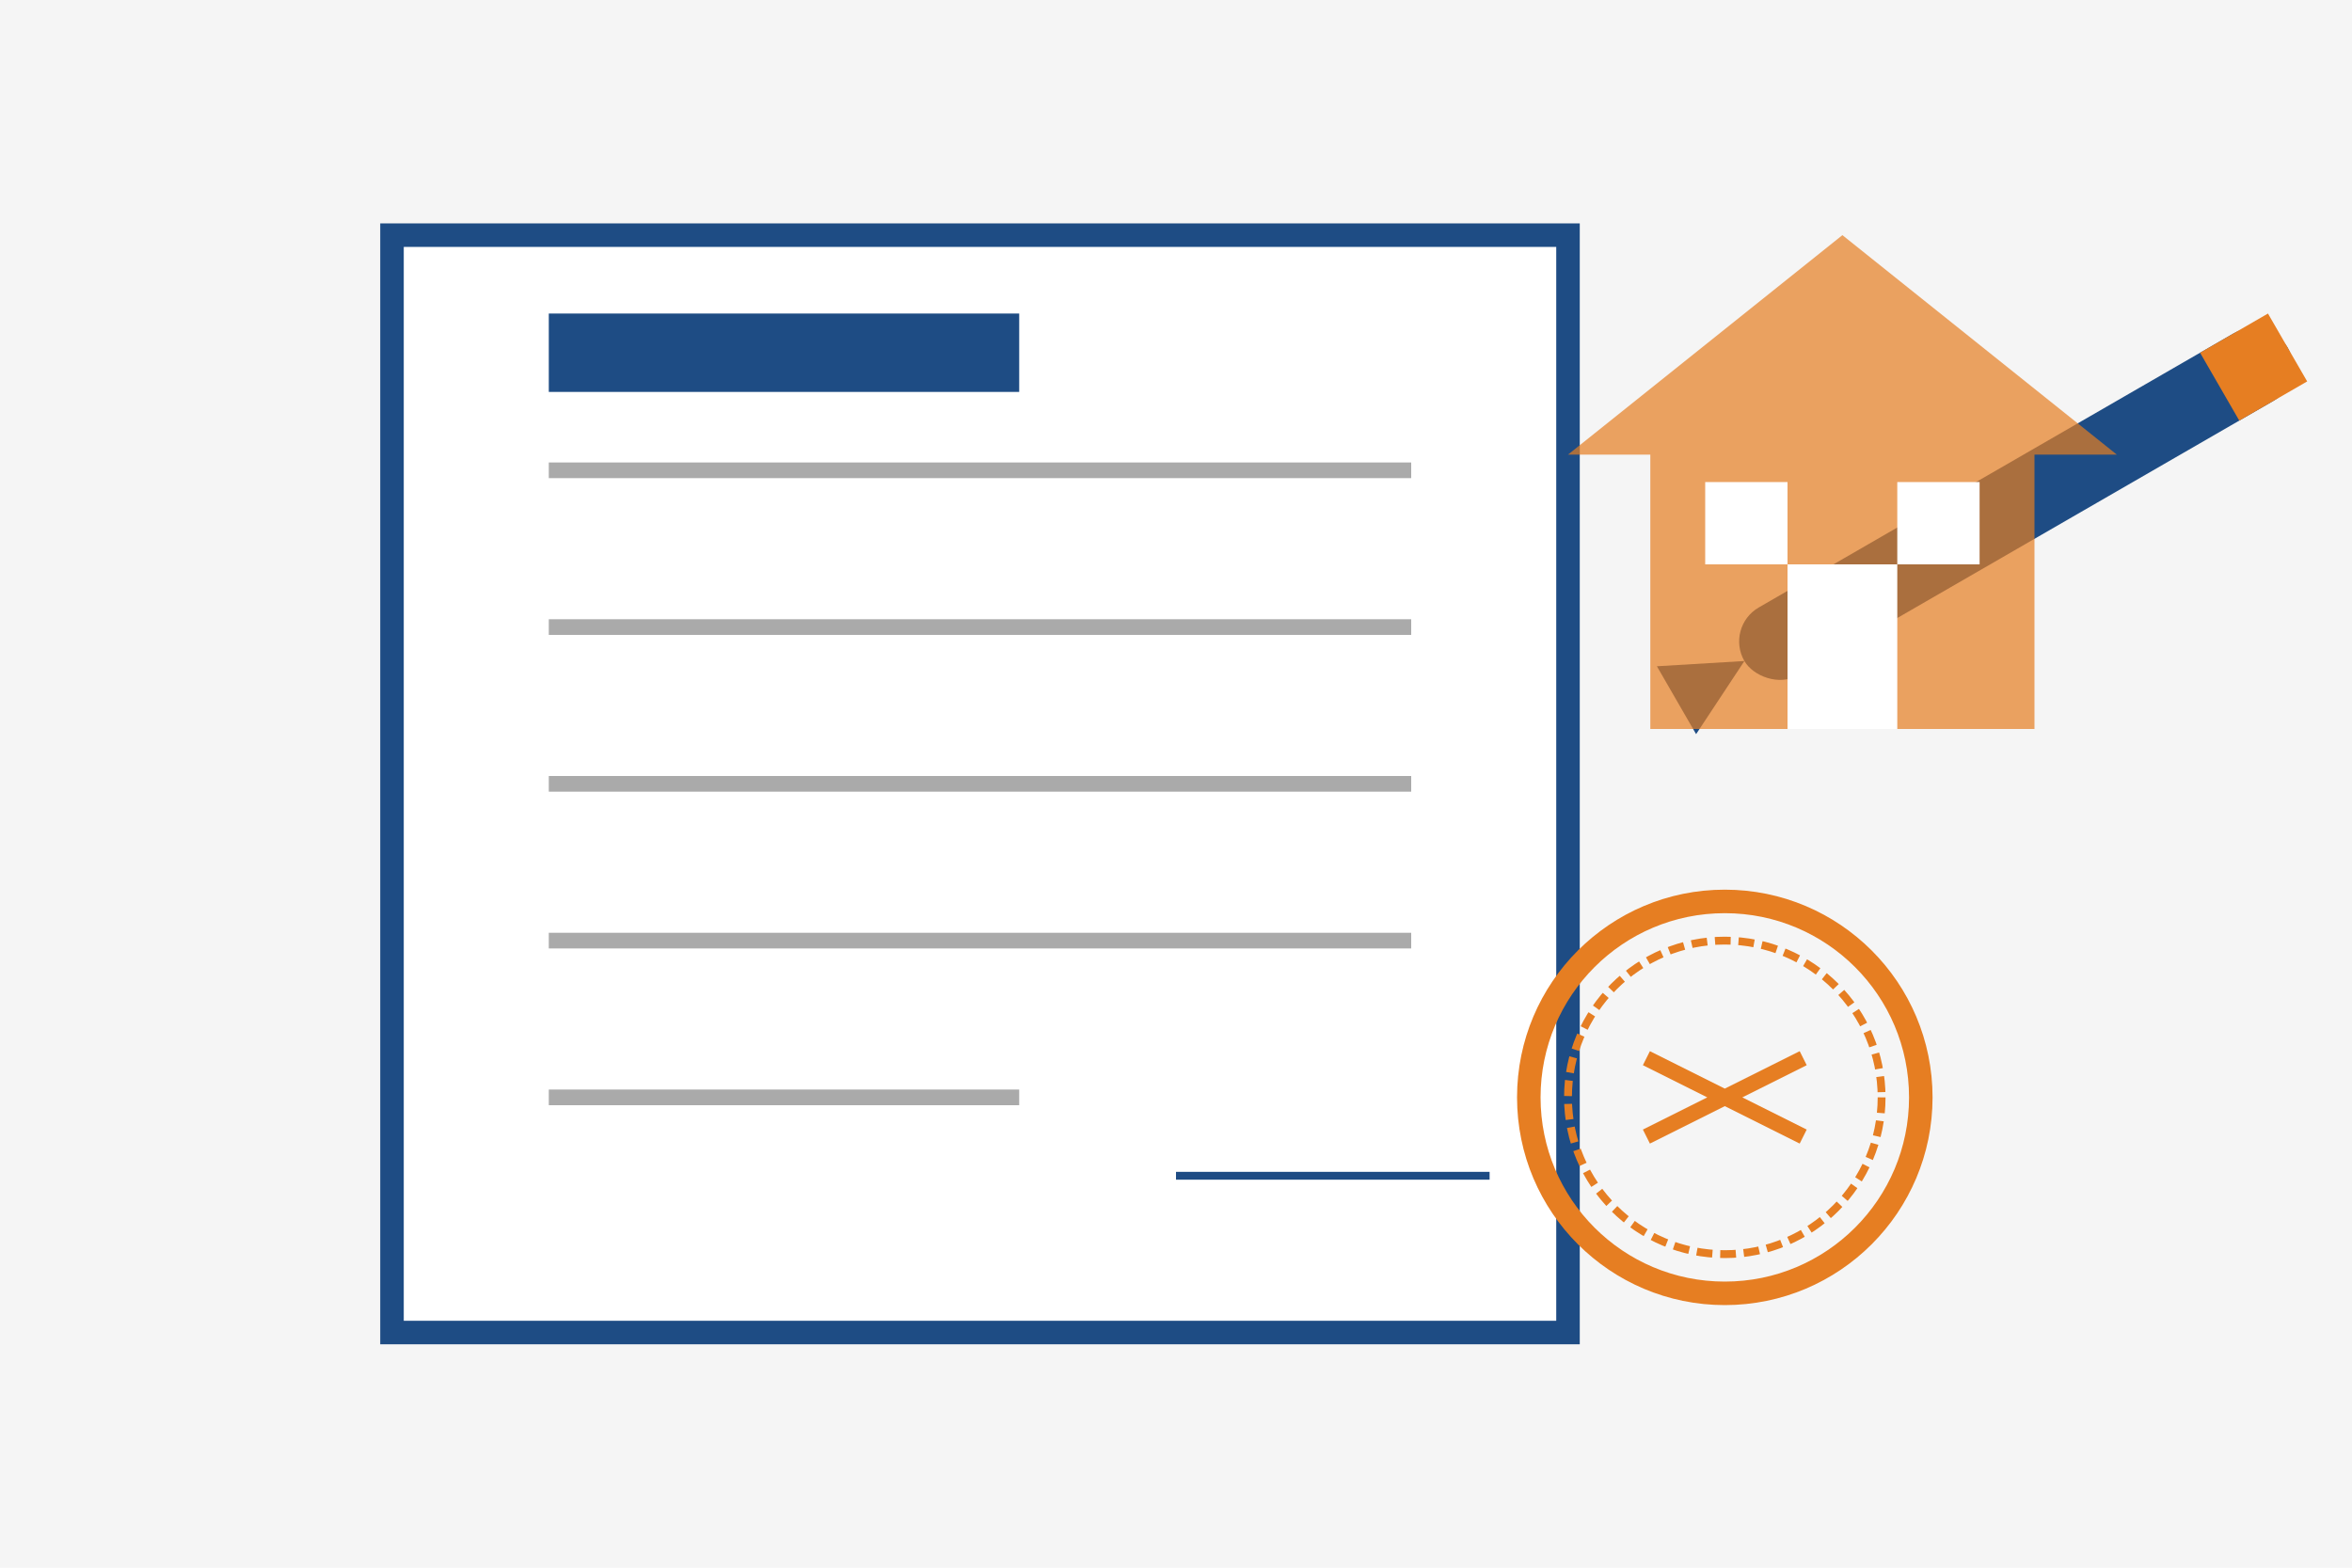 <svg xmlns="http://www.w3.org/2000/svg" width="300" height="200" viewBox="0 0 300 200">
  <style>
    .primary { fill: #1e4c84; }
    .secondary { fill: #e67e22; }
    .accent { fill: #2ecc71; }
    .light { fill: #f5f5f5; }
    .medium { fill: #e0e0e0; }
  </style>
  
  <!-- Background -->
  <rect width="300" height="200" class="light"/>
  
  <!-- Document with Seal -->
  <g transform="translate(50, 30)">
    <!-- Main Document -->
    <rect x="0" y="0" width="150" height="140" fill="white" stroke="#1e4c84" stroke-width="3"/>
    
    <!-- Document Content Lines -->
    <line x1="20" y1="30" x2="130" y2="30" stroke="#aaa" stroke-width="2"/>
    <line x1="20" y1="50" x2="130" y2="50" stroke="#aaa" stroke-width="2"/>
    <line x1="20" y1="70" x2="130" y2="70" stroke="#aaa" stroke-width="2"/>
    <line x1="20" y1="90" x2="130" y2="90" stroke="#aaa" stroke-width="2"/>
    <line x1="20" y1="110" x2="80" y2="110" stroke="#aaa" stroke-width="2"/>
    
    <!-- Document Title -->
    <rect x="20" y="10" width="60" height="10" class="primary"/>
    
    <!-- Signature Line -->
    <line x1="100" y1="120" x2="140" y2="120" stroke="#1e4c84" stroke-width="1"/>
    
    <!-- Seal/Stamp -->
    <circle cx="170" cy="110" r="25" fill="none" stroke="#e67e22" stroke-width="3"/>
    <circle cx="170" cy="110" r="20" fill="none" stroke="#e67e22" stroke-width="1" stroke-dasharray="2,1"/>
    <path d="M160,105 L180,115 M160,115 L180,105" fill="none" stroke="#e67e22" stroke-width="2"/>
  </g>
  
  <!-- Pen -->
  <g transform="translate(220, 80) rotate(-30)">
    <rect x="0" y="0" width="80" height="10" rx="5" ry="5" class="primary"/>
    <path d="M0,5 L-10,10 L-10,0 Z" class="primary"/>
    <rect x="70" y="0" width="10" height="10" class="secondary"/>
  </g>
  
  <!-- House Icon -->
  <g transform="translate(200, 30) scale(0.7)">
    <path d="M0,40 L50,0 L100,40 L85,40 L85,90 L15,90 L15,40 Z" class="secondary" opacity="0.7"/>
    <!-- Door -->
    <rect x="40" y="60" width="20" height="30" fill="white"/>
    <!-- Window -->
    <rect x="25" y="45" width="15" height="15" fill="white"/>
    <rect x="60" y="45" width="15" height="15" fill="white"/>
  </g>
</svg>
